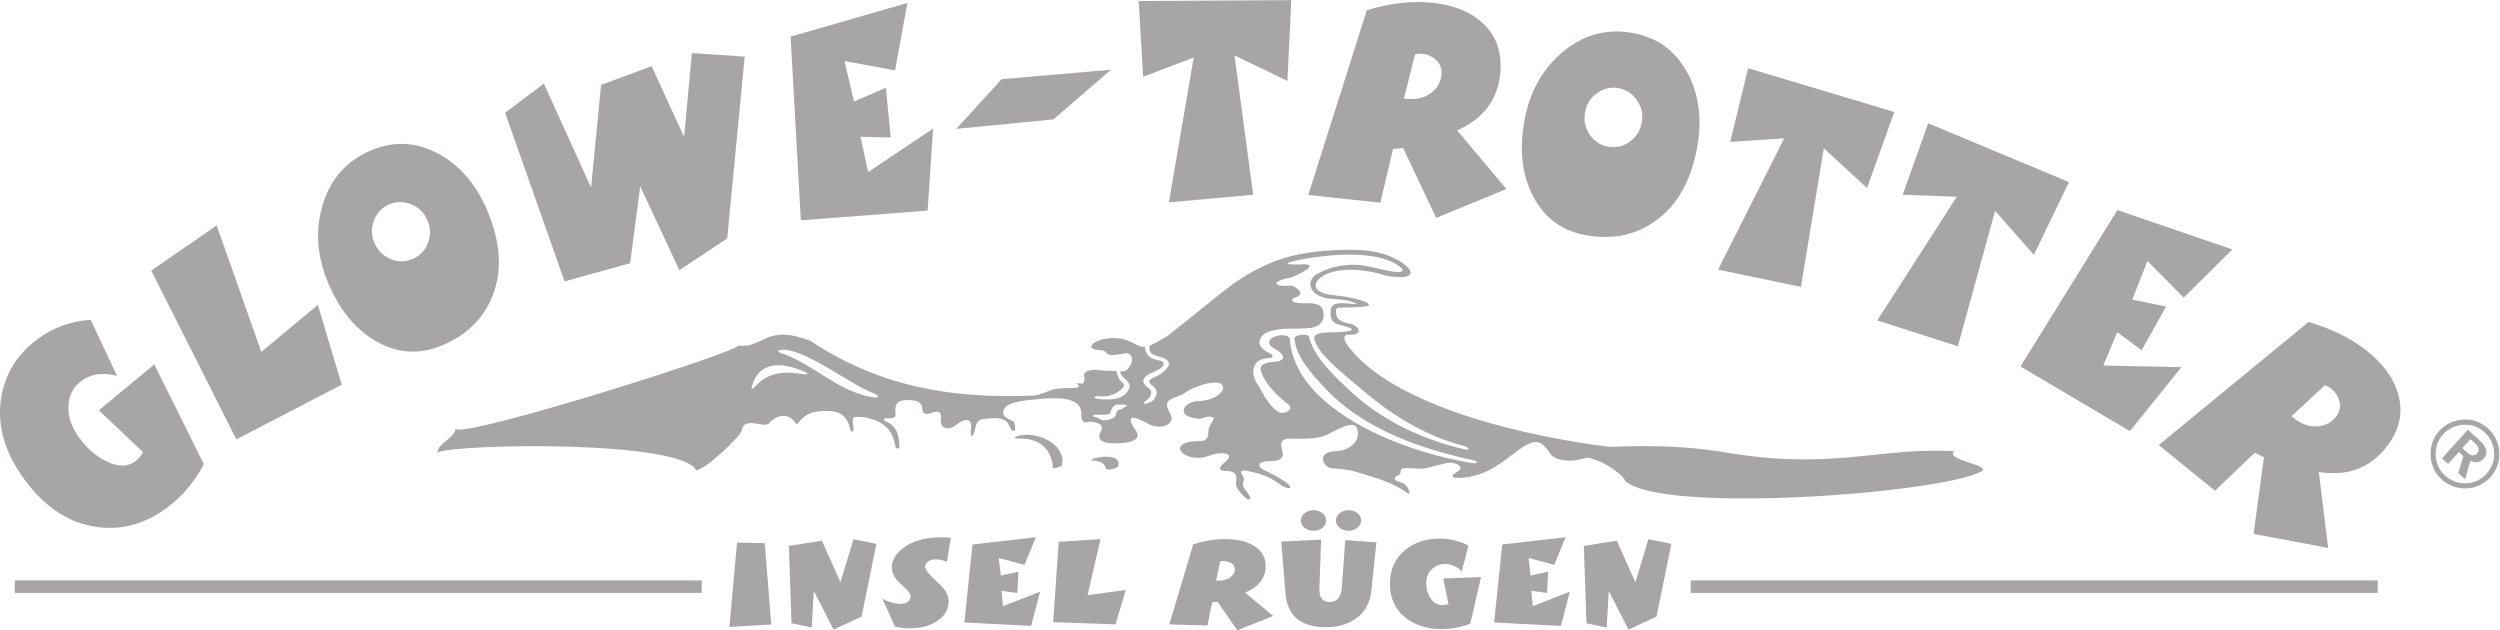 <?xml version="1.0" encoding="UTF-8" standalone="no"?>
<svg
   xmlns:dc="http://purl.org/dc/elements/1.1/"
   xmlns:cc="http://creativecommons.org/ns#"
   xmlns:rdf="http://www.w3.org/1999/02/22-rdf-syntax-ns#"
   xmlns:svg="http://www.w3.org/2000/svg"
   xmlns="http://www.w3.org/2000/svg"
   viewBox="0 0 1014.04 255.667"
   height="255.667"
   width="1014.04"
   xml:space="preserve"
   id="svg2"
   version="1.1"><defs
     id="defs6" /><g
     transform="matrix(1.333,0,0,-1.333,0,255.667)"
     id="g10"><g
       transform="scale(0.1)"
       id="g12"><path
         id="path14"
         style="fill:#a7a5a6;fill-opacity:1;fill-rule:nonzero;stroke:none"
         d="m 4305.78,1752.93 c 6.71,1.34 13.36,1.77 19.93,1.31 17.36,-1.21 32.11,-7.5 44.23,-18.87 12.14,-11.38 17.61,-25.44 16.44,-42.19 -1.67,-23.94 -12.03,-43.05 -31.07,-57.35 -21,-16.58 -48.77,-22.44 -83.3,-17.63 z m -67.07,-288.44 30.89,3.26 100.58,-212.68 213.59,87.88 -149.89,178.25 c 81.91,36.35 125.79,96.43 131.66,180.19 4.35,62.24 -14.72,111.97 -57.22,149.22 -39.62,35.24 -94.14,55.28 -163.55,60.13 -58.63,4.1 -120.52,-3.9 -185.66,-23.99 l -178.2,-562.06 219.32,-23.46 38.48,163.26" /><path
         id="path16"
         style="fill:#a7a5a6;fill-opacity:1;fill-rule:nonzero;stroke:none"
         d="m 3380.68,1705.85 -332.6,-28.67 -138.24,-151.27 295.61,28.78 175.23,151.16" /><path
         id="path18"
         style="fill:#a7a5a6;fill-opacity:1;fill-rule:nonzero;stroke:none"
         d="m 3632.33,1742.97 -75.58,-440.86 256.43,23.38 -56.69,423.78 161.05,-77.37 11.7,245.62 -464.26,-2.7 13.49,-230.33 153.86,58.48" /><path
         id="path20"
         style="fill:#a7a5a6;fill-opacity:1;fill-rule:nonzero;stroke:none"
         d="m 4823.09,1576.41 c 4.27,24.22 16.36,43.56 36.27,58.02 19.9,14.46 41.68,19.61 65.3,15.45 23.63,-4.17 42.48,-16.49 56.52,-36.93 14.06,-20.45 18.96,-42.79 14.7,-67 -4.38,-24.82 -16.52,-44.43 -36.43,-58.91 -19.91,-14.45 -41.96,-19.54 -66.19,-15.27 -23.63,4.17 -42.33,16.44 -56.09,36.84 -13.76,20.4 -18.45,42.99 -14.08,67.8 z m 3.45,-374.26 c 79.74,-14.06 149.53,0.13 209.4,42.56 67.41,47.2 110.32,123.07 128.76,227.63 15.21,86.23 4.54,162.12 -32.03,227.64 -36.56,65.53 -91.76,104.81 -165.6,117.83 -79.75,14.06 -151.18,-5.93 -214.32,-59.97 -60.92,-51.99 -99.1,-121.69 -114.52,-209.12 -15.73,-89.2 -6.3,-166.08 28.31,-230.65 34.59,-64.57 87.92,-103.21 160,-115.92" /><path
         id="path22"
         style="fill:#a7a5a6;fill-opacity:1;fill-rule:nonzero;stroke:none"
         d="m 6480.96,605.969 156.8,194.769 -237.77,5.012 42.61,101.48 74.03,-54.878 74.64,132.621 -103.25,21.307 46.76,117.54 109.81,-111.48 148.39,146.54 -349.96,119.75 -294.95,-475.79 332.89,-196.871" /><path
         id="path24"
         style="fill:#a7a5a6;fill-opacity:1;fill-rule:nonzero;stroke:none"
         d="m 5712.31,942.941 245.18,-78.66 113.39,412.239 118.03,-134.16 106.74,221.53 -428.42,178.92 -77.57,-217.29 164.48,-6.3 -241.83,-376.279" /><path
         id="path26"
         style="fill:#a7a5a6;fill-opacity:1;fill-rule:nonzero;stroke:none"
         d="m 5480.02,1045 69.69,421.83 131.38,-121.07 83.01,231.47 -444.76,133.16 -54.44,-224.22 164.24,10.94 -201.18,-399.51 252.06,-52.6" /><path
         id="path28"
         style="fill:#a7a5a6;fill-opacity:1;fill-rule:nonzero;stroke:none"
         d="m 1917.37,1117.01 30.7,233.9 119.2,-254.94 145.62,96.57 53.11,553.07 -160.67,10.95 -23.69,-255.19 -98.93,215.18 -153.66,-56.85 -30.39,-312.65 -143.81,316.5 -117.76,-88.7 180.79,-513.14 199.49,55.3" /><path
         id="path30"
         style="fill:#a7a5a6;fill-opacity:1;fill-rule:nonzero;stroke:none"
         d="m 7109.61,651.949 c -14.44,-19.16 -33.54,-29.558 -57.3,-31.179 -26.63,-2.461 -53.12,7.742 -79.47,30.589 l 101.71,94.61 c 6.36,-2.547 12.17,-5.797 17.43,-9.758 13.9,-10.473 22.84,-23.781 26.81,-39.922 3.99,-16.16 0.92,-30.93 -9.18,-44.34 z m 83.59,205.133 c -46.94,35.367 -103.19,62.363 -168.77,80.996 l -455.57,-374.328 171.16,-139.129 121.19,115.961 27.68,-14.102 -31.49,-233.128 227,-42.622 -28.63,231.122 c 88.51,-14.133 158.03,12.359 208.57,79.41 37.53,49.82 48.63,101.918 33.28,156.297 -14.04,51.14 -48.84,97.64 -104.42,139.523" /><path
         id="path32"
         style="fill:#a7a5a6;fill-opacity:1;fill-rule:nonzero;stroke:none"
         d="M 1039.79,747.48 967.176,990.223 795.172,847.281 659.199,1232.13 460.277,1094.43 719.242,581.109 1039.79,747.48" /><path
         id="path34"
         style="fill:#a7a5a6;fill-opacity:1;fill-rule:nonzero;stroke:none"
         d="m 1138,1247.64 c 8.81,22.97 24.27,39.16 46.36,48.53 22.08,9.37 44.6,9.31 67.51,-0.19 22.93,-9.48 39.2,-25.55 48.81,-48.19 9.85,-23.18 10.35,-46.27 1.54,-69.24 -8.83,-22.96 -24.56,-39.25 -47.21,-48.86 -22.07,-9.37 -44.45,-9.26 -67.09,0.35 -22.66,9.61 -38.9,26.01 -48.74,49.2 -9.61,22.63 -10.01,45.44 -1.18,68.4 z m 10.58,-370.339 c 64.19,-35.313 129.96,-38.672 197.33,-10.071 74.53,31.629 125.35,81.543 152.45,149.75 30.82,76.29 25.48,163.29 -16,261.02 -34.22,80.61 -84.49,138.44 -150.84,173.48 -66.36,35.04 -134.05,37.91 -203.06,8.62 -74.55,-31.64 -123.57,-87.31 -147.077,-167.02 -22.793,-76.78 -16.844,-156.04 17.844,-237.76 35.383,-83.367 85.173,-142.711 149.353,-178.019" /><path
         id="path36"
         style="fill:#a7a5a6;fill-opacity:1;fill-rule:nonzero;stroke:none"
         d="m 294.617,314.551 c 76.438,-10.75 148.192,9.14 215.258,59.679 45.98,34.649 82.773,78.532 110.355,131.61 L 469.48,809.07 300.824,669.59 435.168,542.129 c -6.332,-11.527 -14.039,-20.719 -23.145,-27.578 -22.996,-17.321 -51.543,-17.813 -85.652,-1.449 -30.976,14.199 -58.566,37.359 -82.754,69.449 -25.265,33.531 -37.097,66.679 -35.488,99.418 1.601,32.761 14.387,58.16 38.34,76.211 29.211,22.011 65.734,27.379 109.551,16.082 L 275.906,944.848 C 214.98,940.988 160.551,921.012 112.656,884.922 49.418,837.262 12.73,775.82 2.582,700.582 -8.625,617.77 16.645,535.43 78.363,453.512 139.734,372.07 211.816,325.75 294.617,314.551" /><path
         id="path38"
         style="fill:#a7a5a6;fill-opacity:1;fill-rule:nonzero;stroke:none"
         d="m 2822.57,1277.16 16.72,249.48 -197.66,-132.27 -23.29,107.57 92.12,-2.5 -14.92,151.45 -96.8,-41.76 -29.12,123.1 153.9,-28.34 37.5,205.15 -355.36,-102.63 31.29,-558.92 385.62,29.67" /><path
         id="path40"
         style="fill:#a7a5a6;fill-opacity:1;fill-rule:nonzero;stroke:none"
         d="m 3230.62,500.262 c 17.6,64.808 -76.95,109.308 -135.41,90.566 -12.51,-4.008 -7.55,-7.738 7.82,-7.379 62.53,1.442 97.51,-35.308 100.51,-87.808 0.46,-8.102 24.14,3.98 27.08,4.621" /><path
         id="path42"
         style="fill:#a7a5a6;fill-opacity:1;fill-rule:nonzero;stroke:none"
         d="m 3365.74,491.961 c 1.95,-6.801 35.8,0.598 37.41,8.469 10.34,50.672 -110.17,17.289 -76.86,15.879 22.08,-0.93 35.01,-8.86 39.45,-24.348" /><path
         id="path44"
         style="fill:#a7a5a6;fill-opacity:1;fill-rule:nonzero;stroke:none"
         d="m 3497.97,866.172 c -4.49,-1.742 -8.82,-2.793 -13.01,-3.473 4.18,0.563 8.5,1.723 13.01,3.442 0,0.007 0,0.019 0,0.031" /><path
         id="path46"
         style="fill:#a7a5a6;fill-opacity:1;fill-rule:nonzero;stroke:none"
         d="m 3397.09,789.262 c 0,-0.063 0.02,-0.121 0.02,-0.184 2.55,-0.168 5.1,-0.34 7.49,-0.648 -2.51,0.32 -5.01,0.711 -7.51,0.832" /><path
         id="path48"
         style="fill:#a7a5a6;fill-opacity:1;fill-rule:nonzero;stroke:none"
         d="m 4476.52,509.23 c -185.41,31.801 -365.29,107.45 -466.75,208.321 -51.34,51.031 -82.21,111.238 -84.79,169.91 -7.81,21.219 -79.49,7.07 -59.68,-20.711 6.19,-8.68 15.56,-9.219 23.58,-16.84 17.17,-9.422 26.15,-30.269 -10.03,-32.648 -40.57,-2.692 -48.15,-14.953 -40.11,-34.293 14.39,-34.629 42.64,-65.758 82.23,-96.328 17.43,-13.469 -13.9,-34.172 -33.03,-20.731 -32.37,22.738 -44.07,56.43 -63.72,86.918 -19.76,30.652 -14.18,73.852 34.8,75.152 20.77,0.551 13.42,11.2 3.55,15.59 -48.59,21.59 -31.12,56.758 2.13,66.801 40.17,12.149 80.05,4.617 122.45,9.742 33.61,4.067 42.46,24.914 40.12,45.719 -2.78,24.563 -19.49,31.055 -60.17,29.391 -32.65,-1.332 -50.42,11.727 -20.06,19.587 11.07,4.97 15.22,14.87 -3.11,27.33 -12.74,8.66 -11.57,6.74 -26.37,6.1 -45.45,-1.94 -47.59,14.29 9.42,25.35 11.93,2.32 97.13,42.62 36.6,39.99 -50.34,-2.18 -69.91,2.88 -0.49,15.61 82.79,15.18 229.02,29.11 295.84,-22.11 18.97,-14.55 7.12,-20.23 -25.55,-14.75 -16.69,2.8 -29.91,6.38 -46.42,9.84 -36.26,7.6 -50.6,12.34 -87.62,9.53 -33.6,-2.55 -64.57,-12.31 -90.13,-26.68 -38.81,-21.82 -25.16,-66.87 31.64,-75.08 16.04,-2.17 34.59,-2.64 50.59,-4.92 10.82,-1.55 36.17,-9.157 36.16,-11.633 0,-2.481 -24.06,1.226 -36.16,1.836 -28.22,1.422 -40.54,-4.5 -42.11,-19.59 -2.19,-34.031 4.64,-40.531 36.69,-48.621 72.6,-18.332 -17.72,-20.223 -39.65,-20.621 -2.53,-0.039 -5.05,0.371 -7.55,0.23 -17.79,-0.992 -43.72,-3.75 -39.28,-21 11.93,-46.449 81.22,-98.922 142.35,-151.281 84.03,-71.981 183.45,-139.25 312.56,-173.43 19.51,-5.16 18.21,-14.109 0,-9.789 -147.33,34.981 -262.06,98.481 -347.01,178.32 -52.69,49.52 -109.18,101.719 -124.37,164.528 -5.89,11.261 -47.02,3.519 -44.05,-4.867 1.92,-53.942 53.72,-111.204 98.68,-158.18 92.06,-96.211 235.93,-167.852 439.05,-211.953 25.53,-5.547 22.4,-13.617 -0.23,-9.739 z M 3424.27,679.551 c -7.3,-0.211 -5.46,-6.211 -12.76,-6.422 -13.13,-2.07 -13.39,-8.008 -16.51,-18.891 -2.69,-8.527 -23.59,-15.976 -35.49,-15.238 -12.33,-0.621 -16.21,10.289 -28.54,9.68 -7.31,3.308 -7.31,4.859 0,7.281 7.8,0 15.61,0 23.41,0 12.02,-0.473 21.9,0.43 24.16,6.141 4.07,14.777 10.16,22.527 18.9,24.796 9.06,0 15.88,0 24.95,0 8.81,-1.839 7.68,-5.507 1.88,-7.347 z m -777.9,31.168 c -101.41,21.261 -168.83,95.781 -260.97,129.84 -30.69,7.812 -15.36,14.332 1.71,13.179 73.39,-4.968 198.19,-103.488 263.13,-128.886 31.31,-12.25 27.58,-20.723 -3.87,-14.133 z m -201.09,68.519 c -57.36,10.633 -108.39,5.84 -146.18,-35.949 -12.45,-13.777 -13.36,-9.199 -11.07,-0.93 20.48,74.039 85.61,77.571 163.04,43.172 10.6,-4.711 4.64,-8.222 -5.79,-6.293 z M 4849.5,520.012 c 37.7,-9.332 91.23,-49.66 95.59,-65.141 109.56,-102.312 961.56,-38.43 1083.27,28.34 35.93,19.719 -110.58,33.277 -82.55,61.801 -225.5,13.097 -369.66,-59.672 -700.39,-2.91 -166.41,28.546 -339.01,15.207 -348.29,16.347 -251.23,30.832 -652.52,121.18 -793.44,304.352 -16.85,21.89 -17.88,37.84 1.03,36.699 34.48,-2.07 40.96,16.891 9.65,32.16 -26.24,3.731 -39.96,11.899 -45.78,21.008 -3.24,5.055 -5.86,24.484 0.86,28.332 3.77,2.16 96.12,0.363 96.18,8.309 0.06,9.75 -34.3,18.431 -58.08,23.241 -19.8,4.01 -35.37,5.84 -55.05,7.88 -34.46,3.57 -56.98,18.28 -46.51,39.51 24.79,38.27 112.07,51.03 214.51,18.5 114.89,-18.03 72.64,34.21 7.79,60.24 -51.46,20.66 -111.49,21.34 -171.65,17.75 -69.97,-4.17 -129.45,-12.55 -193.61,-40 -46.91,-20.05 -89.88,-45.89 -128.17,-75.44 -62.35,-48.095 -120.79,-97.806 -183.43,-145.9 -21.54,-12.129 -38.58,-23.309 -53.46,-28.949 -1.1,-13.512 0.98,-25.161 16.46,-29.481 26.34,-7.351 59.1,-14.262 33.22,-43.019 -8.87,-9.86 -21.39,-17.762 -34.73,-23.36 -19.38,-8.14 -21.19,-13.902 -4.52,-27.051 17.42,-13.742 12.07,-30.242 0,-43.628 -4.22,-4.68 -11.72,-6.704 -18.13,-9.223 -8.75,-3.438 -13.23,0.582 -6.04,6.141 8.42,6.511 15.54,11.98 18.13,21.511 3.46,12.821 -4.83,16.77 -15.1,25.821 -18.79,16.527 -2.24,29.546 12.83,37.488 9.38,4.949 20.11,8.308 28.69,14.14 18.99,12.911 15.65,23.129 -6.8,27.04 -16.32,2.851 -26.22,9.468 -32.46,19.671 -3.69,6.028 -5.04,12.758 -5.45,20.329 0.29,0.05 0.6,0.14 0.89,0.179 -7.11,-0.937 -13.85,-0.078 -20.49,3.36 -31.1,16.062 -51.3,25.679 -89.33,22.582 -48.62,-3.95 -80.55,-34.942 -25.39,-36.172 10.22,-0.219 13.64,-4.86 17.86,-9.578 7.84,-8.789 27.57,-5.141 55.02,-0.313 22.67,4 27,-21.508 15.88,-38.527 -5.94,-9.09 -12.15,-18.762 -32.04,-15.781 -0.58,0.089 -1.28,0.089 -1.87,0.16 1.48,-0.192 2.97,-0.258 4.46,-0.489 -0.31,-2.261 -0.62,-4.609 0.43,-6.55 3.98,-7.403 10.74,-13.661 17.37,-19.672 13.28,-12.071 12.58,-22.848 4.52,-34.418 -9.11,-13.082 -24.16,-23.512 -53.6,-24.582 -8.03,-0.297 -22.09,-0.168 -30.2,0.613 -21.19,2.047 -20.1,7.008 -13.59,8.598 7.96,1.949 14.52,-0.141 22.83,-0.192 17.13,-0.109 32.6,5.641 43.59,12.953 19.19,12.758 27.67,20.469 9.29,34.571 -6.51,5 -5.52,10.41 -8.75,17.207 -1.84,3.883 -3.75,8.371 -3.84,12.609 -15.79,1.043 -34.11,-0.008 -48.56,2.043 -32.79,4.68 -51.24,-3.73 -49.84,-15.371 2.44,-11.07 1.74,-23.781 -6.52,-25.012 -10.27,-1.547 -21.39,9.223 -10.59,-5.558 8.45,-11.559 -25.64,-5.61 -65.35,-10.059 -25.24,-2.832 -46.08,-19.891 -74.09,-20.973 -243.1,-9.386 -462.42,24.602 -677.36,167.442 -46.33,15.359 -92.51,31.449 -148.17,0 -22.73,-7.75 -31.13,-18.731 -71.13,-15.219 7.87,-17.133 -822.04,-279.223 -858.86,-253.941 -9.76,-32.649 -53.49,-42.43 -55.62,-70.95 64.61,26.34 739.2,37.93 787.42,-54.378 25.13,-0.723 137.67,104.418 139.63,123.16 5.76,43.968 79,-1.192 83.9,23.008 25.92,22.152 51.4,28.851 75.87,1.582 3.56,-7 7.66,-11.5 15.56,1.589 20.82,25.309 45.7,30.137 73.94,30.938 38.12,1.07 69.61,-6.297 79.99,-56.68 1.64,-7.98 9.02,-8.07 9.73,0 1.31,15.082 -8.6,37.77 5.61,38.43 13.28,0.621 25.5,-0.078 38.26,-3.09 48,-11.309 75.65,-36.66 83.34,-85.758 1.64,-10.461 13.28,-8.871 12.65,0 -1.81,25.278 -3.54,60.989 -41.66,75.18 -9,3.34 -4.77,10.551 -0.28,10.238 26.77,-1.879 33.17,1.832 29.29,19.301 -1.18,24.43 8.19,34.57 30.59,35.352 23.84,0.808 51.52,-0.082 52.04,-28.961 0.23,-12.602 12.72,-15.672 23.41,-11.153 30.46,12.532 34.92,0.223 32.1,-19.047 0,-30.703 25.11,-34.929 51.56,-12.691 16.51,13.891 43.6,19.07 40.85,-9.52 -3.79,-39.41 6.49,-35.55 13.62,-0.789 5.25,25.559 18.43,24.68 39.46,26.36 23.72,1.898 52.73,3.84 63.66,-23.192 10.41,-25.73 21,-14.257 16.46,2.571 -3.18,11.808 -0.36,10.332 -11.08,14.968 -16.12,6.973 -22.74,12.891 -23.87,20.543 -3.51,23.93 26.06,37.969 94.37,42.84 81.8,9.43 140.38,3.559 142.68,-38.781 -0.74,-23.121 4.17,-36.121 23.66,-28.648 21.98,-0.411 47.97,-7.5 36,-29.352 -13.23,-24.141 1,-37.031 43.12,-36.75 62.16,0.41 79.18,16.621 62.91,39.922 -36.7,52.558 -2.84,42.476 37.94,19.828 37.74,-20.949 85.26,-1.82 67.57,29.711 -18.61,33.168 -12.51,42.019 20.31,52.891 16.11,5.328 24.64,12.07 38.58,20.527 137.39,64.699 125,-31.641 24.54,-34.367 -41.5,-1.133 -71.93,-46.391 0,-53.332 15.55,-1.5 24.4,7.121 32.65,6.48 19.38,-1.512 18.69,-4.301 8.85,-20.148 -4.64,-7.481 -9.37,-13.422 -9.52,-26.532 -0.43,-37.902 -25.7,-24.011 -55.98,-29.96 -70.17,-13.809 -4.27,-67.34 57.62,-42.84 37.43,14.82 86.69,9.57 46.47,-21.418 -16.75,-12.903 -17.42,-24.59 1.95,-24.59 27.29,0.008 39.44,-6.813 34.38,-32.524 -3.44,-17.437 10.32,-30.097 22.36,-43.457 17.9,-19.882 32.64,-12.179 7.46,16.489 -15.63,17.789 -6.06,27.48 -5.84,34.902 0.15,4.656 -4.2,10.566 -5.82,13.348 -9.96,17.05 8.89,13.191 31.12,8.07 38.24,-8.809 62.77,-21.07 82.85,-36.762 23.23,-18.148 54.01,-17.09 13.47,9.524 -17.24,11.316 -41.16,23.879 -59.36,32.789 -27.91,13.679 -15.91,28.808 19.46,27.758 25.74,-0.758 41.55,9.031 35.45,28.57 -9.63,30.832 -0.86,39.699 24.32,39.66 40.98,-0.07 83.51,-3.09 114.79,13.481 57.76,30.601 88.22,42.71 90.47,4.761 1.47,-24.769 -18.2,-53.82 -69.42,-56.64 -50.26,-2.762 -39.4,-34.719 -24.89,-46.11 8.7,-6.84 17.32,-5.73 28.51,-6.652 48.9,-4.008 62.53,-10.598 119.59,-28.238 29.67,-9.172 60.75,-22.121 90.05,-41.61 8.75,-5.832 17.93,-15.011 10.41,5.899 -2.94,8.172 -10.14,15.48 -18.06,20.25 -34.39,8.191 -26.55,17.652 -10.7,24.59 7.42,3.25 1.58,17.48 9.69,19.378 17.83,4.184 54.75,-3.398 72.47,1.071 21.83,5.519 38.87,10.09 60.84,15.25 28.57,6.711 58.46,-12.559 35.02,-25.391 -30.51,-16.687 -14.63,-24.777 35.02,-16.469 61.19,10.243 105.03,48.379 148.73,80.563 55.04,40.527 71.44,29.789 98.79,-10.672 14.94,-22.109 63.44,-24.781 95.29,-15.34 15.98,4.731 23.32,4.52 36.26,-1.398" /><path
         id="path50"
         style="fill:#a7a5a6;fill-opacity:1;fill-rule:nonzero;stroke:none"
         d="m 2557.29,146.27 -56.39,126.359 -100.45,-15.699 8.05,-235.489 61.6,-13.02 6.16,111.43 60.18,-117.563 85.29,39.441 45.02,221.328 -69.66,14.16 -39.8,-130.949" /><path
         id="path52"
         style="fill:#a7a5a6;fill-opacity:1;fill-rule:nonzero;stroke:none"
         d="m 2242.66,266.891 -23.22,-256.559 127.46,7.277 -19.9,247.743 -84.34,1.539" /><path
         id="path54"
         style="fill:#a7a5a6;fill-opacity:1;fill-rule:nonzero;stroke:none"
         d="m 4083.05,129.738 c -2.21,-28.527 -14.21,-43.078 -36.01,-43.59 -10.74,-0.25 -18.95,2.941 -24.64,9.57 -5.68,6.64 -8.21,17.621 -7.58,32.929 l 5.21,147.434 -121.3,-6.133 12.79,-157.379 C 3917.21,42.121 3960.17,7.781 4040.41,9.57 4072,10.332 4099.32,18.25 4122.38,33.25 c 29.38,19.398 46.12,47.93 50.23,85.699 l 15.64,148.699 -94.77,6.891 -10.43,-144.801" /><path
         id="path56"
         style="fill:#a7a5a6;fill-opacity:1;fill-rule:nonzero;stroke:none"
         d="m 2823.11,208.301 c 6,5.109 14.22,7.66 24.64,7.66 10.43,0 21.64,-2.422 33.64,-7.281 l 11.85,73.14 c -9.79,0.77 -19.27,1.149 -28.43,1.149 -51.18,0 -90.82,-11.489 -118.94,-34.457 -21.47,-17.621 -32.21,-36.383 -32.21,-56.293 0,-13.528 4.89,-26.418 14.69,-38.68 3.15,-3.57 12.31,-12.367 27.47,-26.418 9.8,-9.191 14.69,-16.723 14.69,-22.59 0,-15.82 -10.74,-23.742 -32.22,-23.742 -16.42,0 -34.27,5.109 -53.54,15.32 l 38.85,-85 c 15.17,-3.328 30.33,-4.988 45.49,-4.988 33.17,0 61.05,7.598 83.63,22.789 22.59,15.191 33.89,35.039 33.89,59.539 0,14.039 -6.17,28.332 -18.49,42.891 -0.94,1.019 -12.47,12.25 -34.59,33.691 -12.32,12 -18.48,21.957 -18.48,29.867 0,4.852 2.69,9.321 8.06,13.403" /><path
         id="path58"
         style="fill:#a7a5a6;fill-opacity:1;fill-rule:nonzero;stroke:none"
         d="m 3743.31,161.199 c -10.42,-7.66 -24.8,-10.969 -43.12,-9.949 l 12.79,58.199 c 3.48,0.762 6.95,1.153 10.43,1.153 9.16,0 17.14,-2.231 23.92,-6.704 6.8,-4.468 10.19,-10.277 10.19,-17.418 0,-10.218 -4.73,-18.64 -14.21,-25.281 z m 108.03,34.082 c 0,26.551 -11.84,47.098 -35.53,61.649 -22.12,13.781 -51.5,20.672 -88.14,20.672 -30.95,0 -63.17,-5.231 -96.66,-15.692 L 3558.04,18 3674.13,14.551 3688.34,85 3704.45,87.301 3765.1,0 3874.09,43.648 3788.8,114.871 c 41.7,17.867 62.54,44.68 62.54,80.41" /><path
         id="path60"
         style="fill:#a7a5a6;fill-opacity:1;fill-rule:nonzero;stroke:none"
         d="m 3047.71,120.23 47.85,-6.511 3.32,64.711 -53.54,-11.871 -6.16,53.613 78.18,-21.063 34.59,84.243 -192.85,-22.211 -24.64,-237.403 203.28,-10.34 27.01,104.153 -112.78,-44.032 -4.26,46.711" /><path
         id="path62"
         style="fill:#a7a5a6;fill-opacity:1;fill-rule:nonzero;stroke:none"
         d="M 3348.6,277.602 3221.61,269.18 3204.55,24.891 3394.56,18 l 30.8,104.91 -116.09,-16.078 39.33,170.77" /><path
         id="path64"
         style="fill:#a7a5a6;fill-opacity:1;fill-rule:nonzero;stroke:none"
         d="m 4103.9,302.879 c 10.43,0 19.35,3.062 26.77,9.191 7.42,6.129 11.14,13.532 11.14,22.211 0,8.68 -3.72,16.078 -11.14,22.199 -7.42,6.129 -16.34,9.192 -26.77,9.192 -10.74,0 -19.9,-3.063 -27.48,-9.192 -7.58,-6.121 -11.37,-13.519 -11.37,-22.199 0,-8.679 3.79,-16.082 11.37,-22.211 7.58,-6.129 16.74,-9.191 27.48,-9.191" /><path
         id="path66"
         style="fill:#a7a5a6;fill-opacity:1;fill-rule:nonzero;stroke:none"
         d="m 3996.81,302.879 c 10.74,0 19.83,3.062 27.25,9.191 7.42,6.129 11.14,13.532 11.14,22.211 0,8.68 -3.72,16.078 -11.14,22.199 -7.42,6.129 -16.51,9.192 -27.25,9.192 -10.42,0 -19.42,-3.063 -27,-9.192 -7.59,-6.121 -11.38,-13.519 -11.38,-22.199 0,-8.679 3.79,-16.082 11.38,-22.211 7.58,-6.129 16.58,-9.191 27,-9.191" /><path
         id="path68"
         style="fill:#a7a5a6;fill-opacity:1;fill-rule:nonzero;stroke:none"
         d="m 4659.71,120.23 47.86,-6.511 3.31,64.711 -53.54,-11.871 -6.16,53.613 78.19,-21.063 34.59,84.243 -192.85,-22.211 -24.65,-237.403 203.28,-10.34 27.01,104.153 -112.78,-44.032 -4.26,46.711" /><path
         id="path70"
         style="fill:#a7a5a6;fill-opacity:1;fill-rule:nonzero;stroke:none"
         d="m 4976.24,146.27 -56.39,126.359 -100.45,-15.699 8.05,-235.489 61.6,-13.02 6.16,111.43 60.18,-117.563 85.29,39.441 45.01,221.328 -69.65,14.16 -39.8,-130.949" /><path
         id="path72"
         style="fill:#a7a5a6;fill-opacity:1;fill-rule:nonzero;stroke:none"
         d="m 4407.63,80.031 c -6.32,-2.301 -12.47,-3.449 -18.48,-3.449 -15.16,0 -27.32,7.149 -36.48,21.438 -8.53,12.77 -12.8,27.7 -12.8,44.8 0,17.871 5.53,32.168 16.59,42.891 11.06,10.719 24.48,16.078 40.28,16.078 19.26,0 36.32,-7.527 51.17,-22.59 l 20.37,78.5 c -26.85,14.289 -56.07,21.442 -87.66,21.442 -41.7,0 -76.6,-11.493 -104.72,-34.461 -30.96,-25.27 -46.43,-59.739 -46.43,-103.391 0,-43.391 15.63,-77.598 46.91,-102.617 28.74,-23.23 65.23,-34.844 109.45,-34.844 30.33,0 59.71,5.492 88.13,16.473 l 32.7,141.668 -115.14,-4.207 16.11,-77.731" /><path
         id="path74"
         style="fill:#a7a5a6;fill-opacity:1;fill-rule:nonzero;stroke:none"
         d="M 44.965,113.859 H 2135.24 V 151.82 H 44.965 v -37.961" /><path
         id="path76"
         style="fill:#a7a5a6;fill-opacity:1;fill-rule:nonzero;stroke:none"
         d="M 5144.74,113.859 H 7235.02 V 151.82 H 5144.74 v -37.961" /><path
         id="path78"
         style="fill:#a7a5a6;fill-opacity:1;fill-rule:nonzero;stroke:none"
         d="m 7584.21,506.031 c -4.03,-10.883 -10.26,-20.961 -18.64,-30.261 -7.9,-8.758 -17.07,-15.532 -27.53,-20.411 -10.47,-4.82 -21.49,-7.449 -33.18,-7.839 -12.23,-0.5 -23.92,1.261 -35.05,5.312 -11.13,4.117 -21.24,10.238 -30.32,18.43 -8.4,7.578 -15.03,16.679 -19.92,27.277 -4.9,10.672 -7.61,21.961 -8.16,34.051 -0.54,11.89 1.09,23.301 4.98,34.25 3.89,10.879 9.75,20.699 17.65,29.461 7.91,8.758 17.24,15.64 28.03,20.609 10.77,5.012 22.33,7.86 34.71,8.672 11.85,0.578 23.09,-1.031 33.73,-4.844 10.67,-3.828 20.5,-9.828 29.51,-17.949 9.01,-8.129 16.03,-17.527 21.02,-28.078 4.96,-10.602 7.81,-22.02 8.52,-34.379 0.48,-11.953 -1.3,-23.371 -5.35,-34.301 z m 11.25,75.207 c -5.98,12.492 -14.32,23.602 -25.05,33.282 -10.6,9.55 -22.15,16.589 -34.64,21.152 -12.53,4.519 -25.7,6.437 -39.59,5.687 -14.41,-0.738 -27.97,-4.07 -40.66,-10.07 -12.71,-5.918 -23.72,-14.09 -33.02,-24.391 -9.22,-10.226 -16.12,-21.777 -20.7,-34.578 -4.54,-12.832 -6.49,-26.25 -5.83,-40.308 0.6,-14.293 3.82,-27.742 9.71,-40.34 5.85,-12.641 13.95,-23.59 24.25,-32.883 10.23,-9.23 21.89,-16.16 34.9,-20.801 13.03,-4.597 26.62,-6.636 40.84,-6.109 13.94,0.519 27.12,3.73 39.48,9.641 12.4,5.871 23.4,14.179 33.08,24.91 9.43,10.449 16.43,22.031 21.05,34.73 4.58,12.731 6.57,25.981 5.92,39.77 -0.56,14.39 -3.82,27.808 -9.74,40.308" /><path
         id="path80"
         style="fill:#a7a5a6;fill-opacity:1;fill-rule:nonzero;stroke:none"
         d="m 7537.12,538.219 c -4.17,-4.629 -8.83,-6.547 -13.98,-5.758 -5.14,0.801 -11.21,4.32 -18.24,10.66 l -12.31,11.109 24.67,27.36 11.49,-10.371 c 7.28,-6.571 11.56,-12.508 12.9,-17.809 1.33,-5.308 -0.19,-10.379 -4.53,-15.191 z m 5.65,41.84 -33.56,30.281 -78.69,-87.238 18.74,-16.903 32.84,36.403 13.56,-12.243 -15.56,-51.968 20.85,-18.821 16.2,56.942 c 7.45,-4.242 14.72,-5.852 21.81,-4.703 7.13,1.191 13.58,4.953 19.34,11.339 6.99,7.75 9.22,16.5 6.6,26.082 -2.65,9.622 -9.99,19.879 -22.13,30.829" /></g></g></svg>